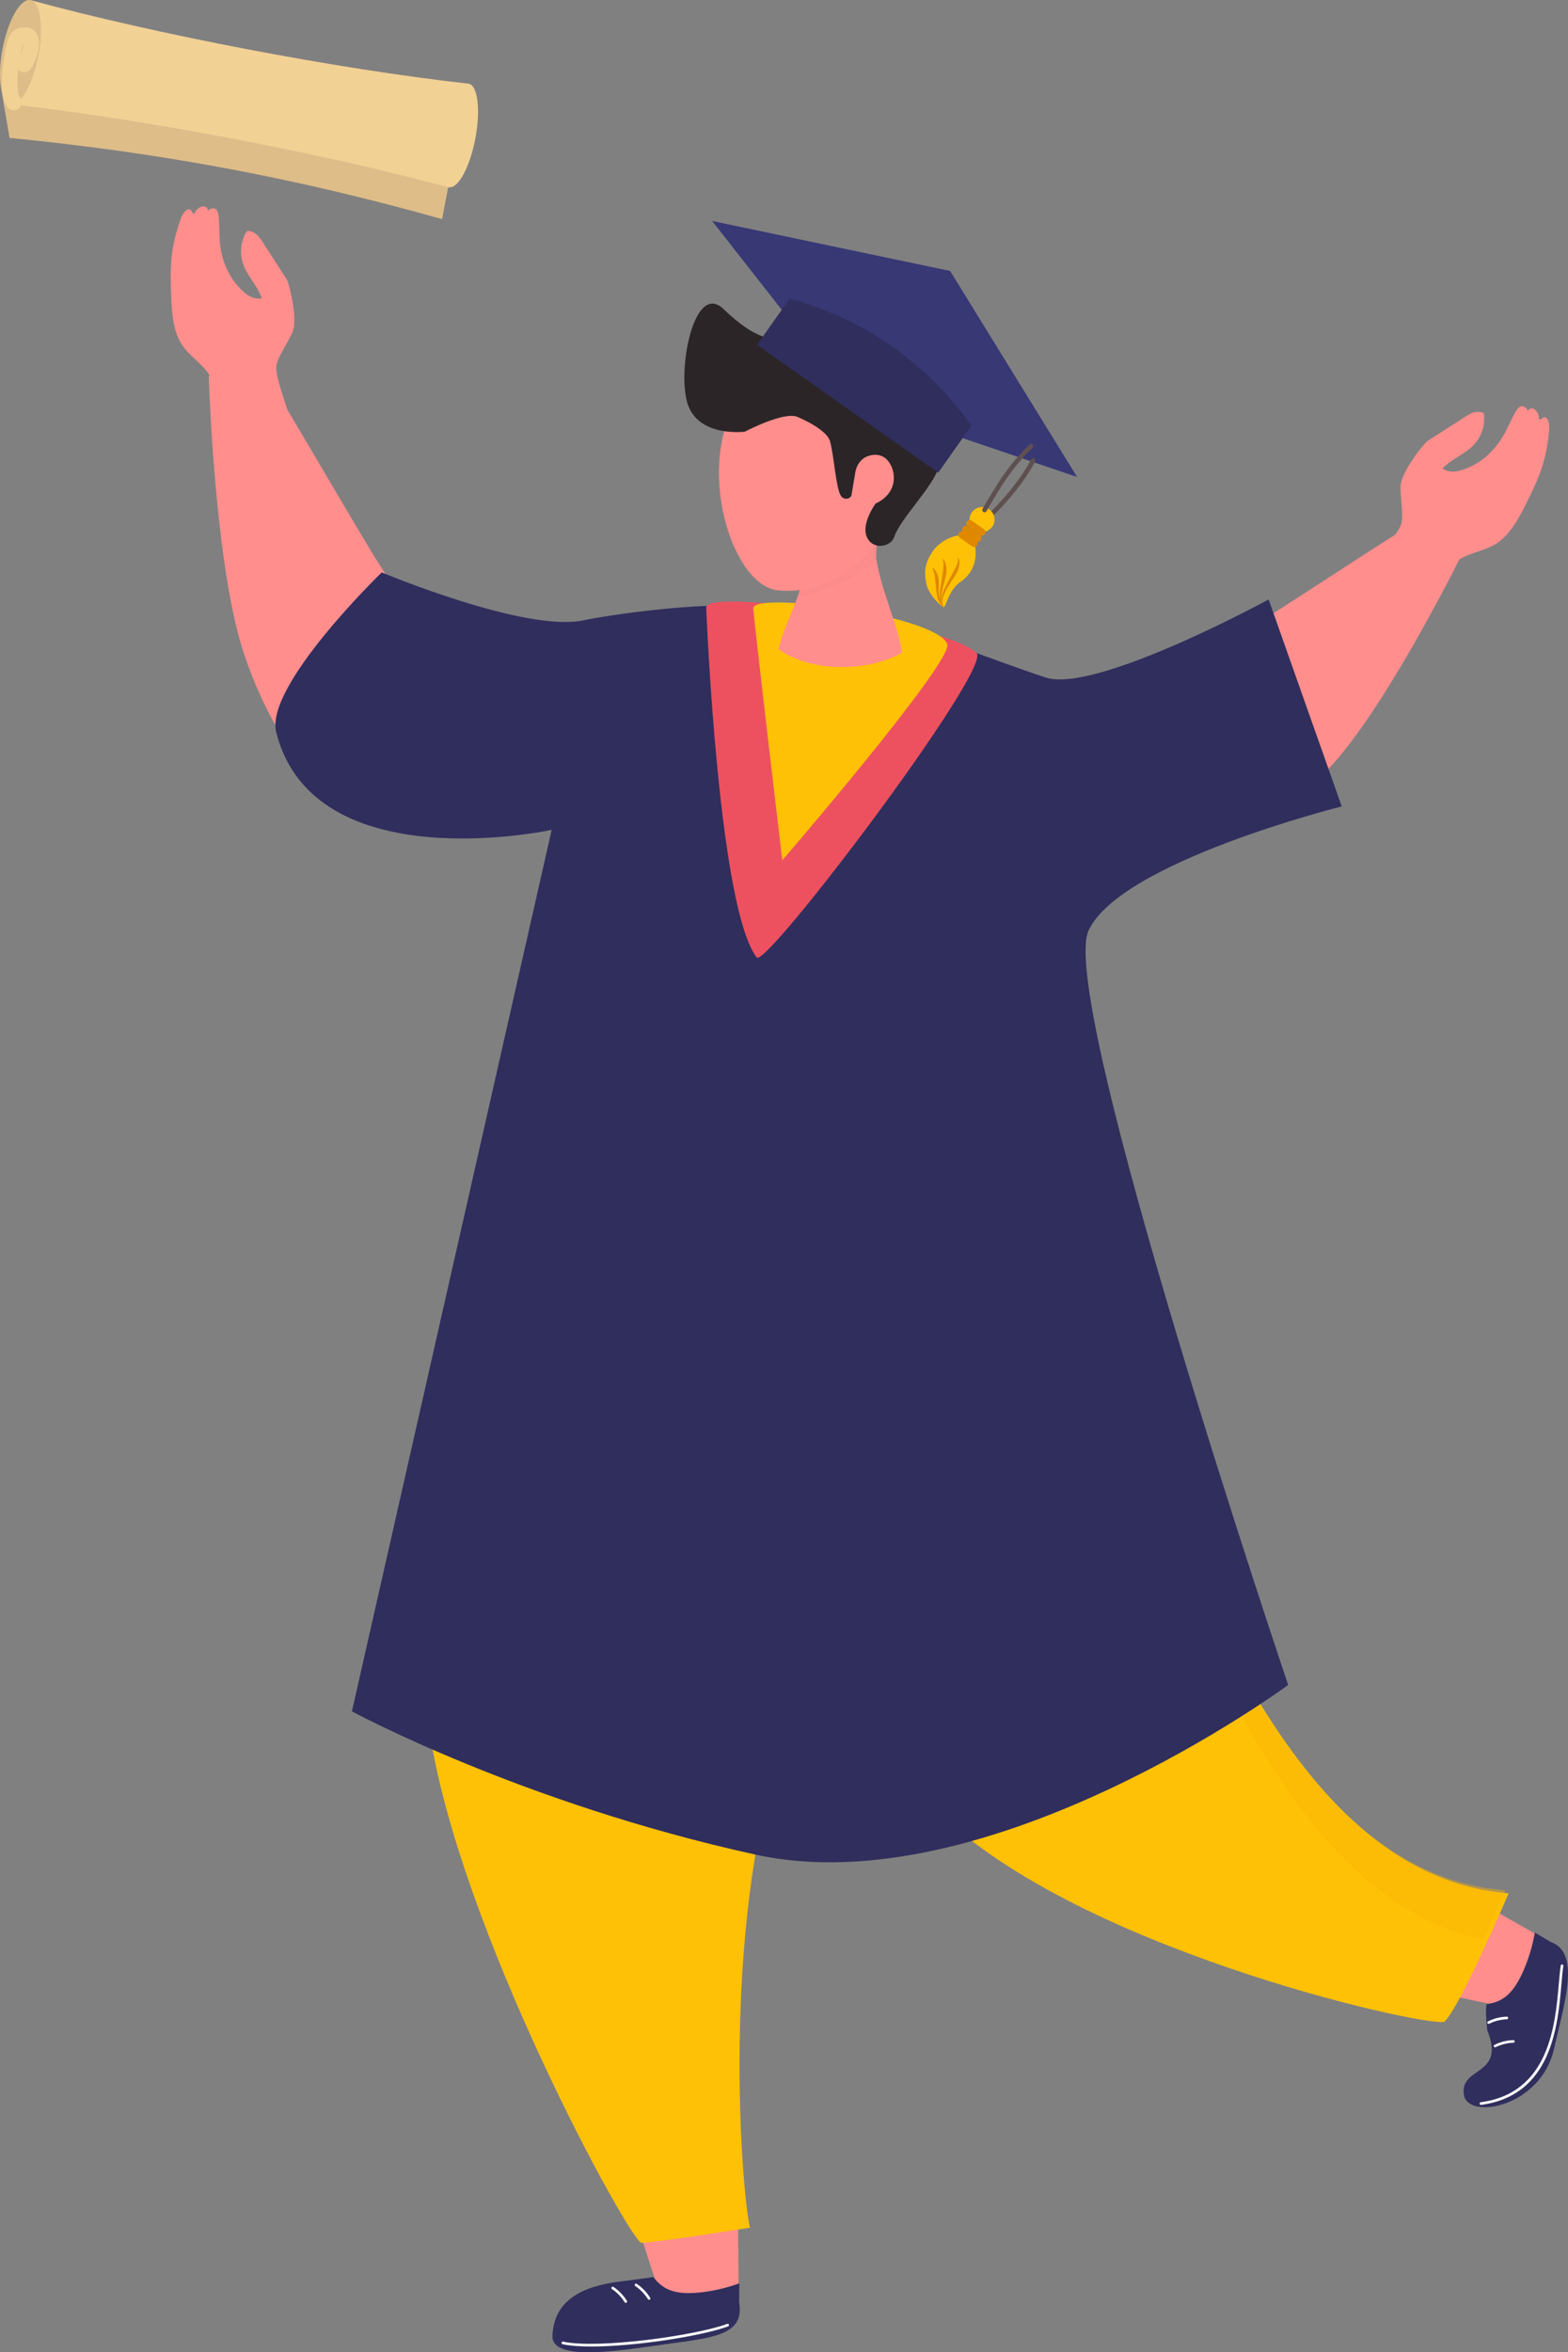 <?xml version="1.0" encoding="UTF-8"?><svg id="_图层_2" xmlns="http://www.w3.org/2000/svg" viewBox="0 0 435.26 652.79"><rect x="0" y="0" width="435.26" height="652.79" fill="#808080" stroke="none"/><g id="_央铋_1"><polygon points="183.58 637.96 171.41 600.59 204.75 597.19 205.03 635.09 183.58 637.96" style="fill:#ff8e8d; stroke-width:0px;"/><polygon points="419.02 557.24 380.55 549.21 394.17 518.6 427.2 537.2 419.02 557.24" style="fill:#ff8e8d; stroke-width:0px;"/><path d="M412.93,563.71c-.2-.5-.69-6.33-.26-7.54,4.46-.59,7.59-2.79,10.63-10.24,1.3-3.2,2.21-6.43,2.75-9.61l4.48,2.64c8.41,3.02,3.58,17.46.86,29.58-3.64,16.23-23.75,19.84-25,12.91-1.45-8.03,11.59-5.14,6.55-17.74Z" style="fill:#302e5d; stroke-width:0px;"/><path d="M411.09,584.13c-.18,0-.34-.13-.36-.32-.03-.2.11-.38.31-.41,19.06-2.55,20.69-21.54,21.67-32.88.17-1.99.32-3.72.54-5.06.03-.2.22-.34.42-.3.2.03.33.22.3.42-.22,1.32-.36,3.03-.53,5.01-1,11.57-2.66,30.92-22.3,33.55-.02,0-.03,0-.05,0Z" style="fill:#f9f9f9; stroke-width:0px;"/><path d="M413.22,561.65c-.13,0-.26-.07-.33-.2-.09-.18-.02-.4.17-.49,1.61-.8,3.42-1.26,5.22-1.31h.01c.2,0,.36.16.37.35,0,.2-.15.37-.35.38-1.7.06-3.4.48-4.92,1.24-.05.03-.11.04-.16.04Z" style="fill:#f9f9f9; stroke-width:0px;"/><path d="M415.01,568.16c-.13,0-.26-.07-.33-.2-.09-.18-.02-.4.17-.49,1.61-.8,3.42-1.26,5.22-1.31h.01c.2,0,.36.16.37.35,0,.2-.15.37-.35.38-1.7.06-3.4.48-4.92,1.24-.05.03-.11.04-.16.04Z" style="fill:#f9f9f9; stroke-width:0px;"/><path d="M208.17,618.22c-2.61-11.69-7.65-83.13,8.16-131.21,3.92-17.63,11.39-42.25,23.37-70.86,8.37-22.92-58.46-109.8-92.88-78.3-17.21,15.75-33.72,97.85-27.86,140.71,7.67,56.03,56.8,145.07,59.17,143.86,6.74-.45,29.88-4.2,30.03-4.2Z" style="fill:#ffc106; stroke-width:0px;"/><path d="M418.81,525.41c-41.07-3.1-67.99-44.46-88.72-90.63-8.99-15.67-11.71-60.13-22.14-89.34-9.27-22.57-84.39-9.66-133.14,7.6-29.2,10.34,63.59,129.44,87.38,151.45,41.51,38.4,137.96,58.95,138.89,56.46,4.68-4.88,17.61-35.44,17.72-35.54Z" style="fill:#ffc106; stroke-width:0px;"/><path d="M171.04,633.3c.53-.08,9.04-1.15,10.31-1.38,2.73,3.57,6.19,5.2,14.17,4.13,3.42-.46,6.67-1.28,9.71-2.39l-.06,5.2c1.57,8.8-6.46,9.82-18.77,11.47-12.31,1.65-33.4,5.56-33.04-2.14.37-7.97,5.44-13.13,17.68-14.89Z" style="fill:#302e5d; stroke-width:0px;"/><path d="M164.13,651.2c-3.17,0-5.92-.2-7.97-.64-.2-.04-.32-.24-.28-.44.04-.2.24-.32.44-.28,9.59,2.09,36.81-1.67,45.55-4.93.19-.07.4.03.47.22.07.19-.03.4-.22.47-7.05,2.63-25.64,5.6-37.99,5.6Z" style="fill:#f9f9f9; stroke-width:0px;"/><path d="M180.17,638.23c-.12,0-.24-.06-.31-.17-.89-1.44-2.11-2.71-3.52-3.65-.17-.11-.21-.34-.1-.51.11-.17.34-.21.51-.1,1.5,1,2.79,2.34,3.73,3.87.11.17.05.4-.12.5-.06.04-.13.05-.19.05Z" style="fill:#f9f9f9; stroke-width:0px;"/><path d="M173.71,639.08c-.12,0-.24-.06-.31-.17-.89-1.44-2.11-2.71-3.52-3.65-.17-.11-.21-.34-.1-.51.11-.17.34-.21.51-.1,1.5,1,2.79,2.34,3.73,3.87.11.17.05.4-.12.5-.06.04-.13.05-.19.05Z" style="fill:#f9f9f9; stroke-width:0px;"/><polygon points="200.5 400.67 211.03 439.33 227.22 445.39 218.73 403.26 200.5 400.67" style="fill:#f9b406; opacity:.43; stroke-width:0px;"/><path d="M329.14,433.94c-1.96-3.41-3.62-8.19-5.12-13.87l-1.31.18c2.4,12.09,4.94,22.43,8.41,28.48,19.34,43.08,44.08,81.97,80.67,89.49,3.35-7.32,6.03-13.6,6.08-13.65-41.07-3.1-67.99-44.46-88.72-90.63Z" style="fill:#f9b406; opacity:.43; stroke-width:0px;"/><path d="M394.24,144.46c-1.71.04-27.43,17.34-46.48,29.39-7.02,4.44-20.34,11.06-29.73,21.17-7.6,8.19-15.96,31.03-.78,38.72,19.13,9.69,43.67-11.43,53.09-22.08,16.13-18.25,36.03-58.96,36.03-58.96-2.89-3.79-12.13-8.24-12.13-8.24Z" style="fill:#ff8e8d; stroke-width:0px;"/><path d="M403.34,156.59c3.34-3.19,8.26-3.32,12.04-5.74,3.52-2.26,5.9-6.4,8.04-10.64.7-1.37,1.37-2.77,2.03-4.18.85-1.82,1.68-3.68,2.36-5.66,1.2-3.48,1.96-7.35,2.25-11.46.08-1.11-.23-2.85-1.13-3.09-.68-.18-1.06.81-1.74.57.13-.91-.38-2.16-1.13-2.73-.74-.57-1.62-.38-1.91.41-.33-.92-1.23-1.45-1.87-1.33s-1.07.72-1.45,1.33c-1.14,1.86-1.99,4.03-3.05,5.99-2.85,5.31-7.17,8.98-12.29,10.47-1.55.45-3.33.67-5.05-.54,2.21-2.37,5.15-3.5,7.58-5.51,2.43-2.01,4.43-5.33,3.89-9.78-1.98-.98-3.72.01-5.25,1-3.47,2.23-6.93,4.46-10.4,6.69-.95.61-7.12,8.33-7.47,12.33-.21,2.49.97,8.74.12,10.92-1.16,2.95-4.31,5.62-6.09,7.86,1.24,3.14,1.31,3.62,2.93,6.56,1.36,2.46,9.11,9.36,11.4,8.52,1.35-.5,5.32-11.19,6.16-11.99Z" style="fill:#ff8e8d; stroke-width:0px;"/><path d="M72.58,102.55c1.56.88,18.14,30.03,30.73,50.89,4.64,7.69,14.2,20.56,18.67,34.8,3.62,11.54,1.85,37.36-15.37,37.16-21.7-.25-35.6-32.44-39.88-47.21-7.32-25.3-8.79-73.81-8.79-73.81,4.25-2.18,14.63-1.83,14.63-1.83Z" style="fill:#ff8e8d; stroke-width:0px;"/><path d="M59.03,105.78c-1.72-4.29-6.15-6.43-8.59-10.21-2.27-3.51-2.72-8.27-2.92-13.01-.06-1.54-.11-3.09-.12-4.64-.02-2.01,0-4.04.19-6.13.35-3.66,1.25-7.5,2.69-11.36.39-1.05,1.39-2.5,2.31-2.34.69.12.63,1.18,1.35,1.24.26-.89,1.24-1.81,2.15-2.02s1.63.32,1.57,1.16c.68-.7,1.72-.81,2.25-.43.53.38.68,1.1.77,1.81.27,2.16.15,4.49.3,6.71.4,6.01,2.81,11.14,6.86,14.61,1.23,1.05,2.75,1.98,4.82,1.6-1.03-3.07-3.24-5.32-4.62-8.15-1.38-2.84-1.83-6.69.5-10.52,2.2-.07,3.38,1.55,4.37,3.08l6.7,10.39c.61.94,3.04,10.53,1.7,14.31-.83,2.35-4.5,7.55-4.62,9.89-.17,3.16,2.82,10.66,3.51,13.44-2.43,2.35-18.77,5.75-20.51,4.03-1.02-1.01-.22-12.39-.65-13.46Z" style="fill:#ff8e8d; stroke-width:0px;"/><path d="M215.15,169.1c-15.13-3.33-48.03,1.89-52.98,3.01-15.98,3.61-56.21-13.25-56.21-13.25,0,0-32.52,31.45-29.29,44.33,10.41,41.45,76.47,27.11,76.47,27.11l-55.45,244.63s47.15,25.52,112.01,39.75c64.86,14.22,147.88-47.08,147.88-47.08,0,0-64.28-190.33-55.39-209.4,8.9-19.08,70.26-34.41,70.26-34.41l-20.29-57.43s-48.06,26.23-61.94,21.65c-13.88-4.58-35.04-12.94-46.92-16.45-6.78-2-28.16-2.47-28.16-2.47Z" style="fill:#302e5d; stroke-width:0px;"/><path d="M210.05,265.71c2.48,3.25,65.4-80.09,61.04-84.47-8.1-8.13-75.29-18.41-75.05-12.6.18,4.24,3.52,83.32,14.01,97.07Z" style="fill:#ed515f; stroke-width:0px;"/><path d="M217.16,238.76s47.67-55.38,45.78-60.04c-3.28-8.09-54.01-14.66-53.82-9.92.14,3.46,8.04,69.97,8.04,69.97Z" style="fill:#ffc106; stroke-width:0px;"/><path d="M250.39,181.15c-9.62,5.4-25.29,5.5-34.29-1,2.01-8.56,7.01-14.59,7.55-25.85,6.59-1.78,12.72-8.39,19.09-6.34-.54,11.62,6.45,24.07,7.65,33.19Z" style="fill:#ff8e8d; stroke-width:0px;"/><path d="M243.34,155.86c-.45-2.37.48-8.33.59-11.4-4.87,8.8-12.59,14.51-20.96,16.26-.42,1.32-.89,3.43-1.38,4.66,1.24.18,2.59-.2,3.86-.58,7.31-2.21,14.73-6.16,17.89-8.94Z" style="fill:#fc8b8b; stroke-width:0px;"/><path d="M200.68,121.02c-4.28,18.35,4.44,41.63,15.17,42.79,14.41,1.56,29.03-8.92,33.31-27.27s-3.7-35.89-17.82-39.18c-14.12-3.29-26.38,5.31-30.65,23.66Z" style="fill:#ff8e8d; stroke-width:0px;"/><path d="M221.39,115.7c-3.8-1.63-14.61,4.09-14.61,4.09,0,0-13.71,1.83-16.19-8.73-2.39-10.15,2.39-32.78,10.21-25.33,11.27,10.74,16.05,9.66,33.18,7.37,8.61-1.15,20.67,4.75,24.21,12.5,3.35,7.34,5.08,15.24,2.34,24.19-1.68,5.48-10.64,14.17-12.28,19.17-.86,2.62-5.24,3.71-7.23.79-2.58-3.79,2.06-10.04,2.06-10.04,0,0,5.89-2.24,4.93-8.43-.26-1.72-1.9-6.15-6.71-4.82-3.57.98-3.92,4.9-3.92,4.9l-.97,5.75h0c-.06,1.43-2.15,1.79-2.98.51-1.44-2.23-1.93-11.48-3.05-15.24-.67-2.25-4.69-4.84-8.99-6.68Z" style="fill:#2b2527; stroke-width:0px;"/><path d="M125.08,48.37C84.08,37.39,42.87,29.65.38,24.92l2.27,13.36c41.99,4.09,79.67,11.15,120.07,22.53l2.37-12.44Z" style="fill:#debd89; stroke-width:0px;"/><path d="M131.95,38.46c1.47-7.73.72-14.4-1.66-15.19h0s-.05-.02-.07-.02c-.04-.01-.08-.02-.12-.03-.12-.02-.24-.03-.36-.03C93.34,19.09,43.52,9.59,8.44.03L2.94,28.93c36.33,4.02,86.48,13.55,121.87,23.15l.02-.11c2.5.14,5.65-5.79,7.12-13.52Z" style="fill:#f2d195; stroke-width:0px;"/><path d="M10.66,15.43c-1.52,7.98-4.98,14.03-7.73,13.5C.19,28.41-.81,21.52.71,13.54S5.69-.49,8.44.03c2.75.52,3.75,7.42,2.23,15.4Z" style="fill:#debd89; stroke-width:0px;"/><path d="M2.96,30.43c-.35-.15-.67-.39-.91-.71-3.3-4.45-.32-16.92-.19-17.45l.04-.19c.24-1.05.96-4.24,4.6-4.54,1.56-.13,2.89.51,3.65,1.77,1.65,2.73-.07,7.4-1.54,9.71-.65,1.01-1.99,1.31-3,.66-.22-.14-.4-.31-.55-.5-.41,3.74-.26,6.94.49,7.96.71.96.51,2.32-.45,3.04-.64.47-1.44.54-2.13.26ZM6.48,12.03c-.12.15-.22.43-.35,1.01l-.06.25c-.17.7-.32,1.41-.46,2.12.59-1.32.87-2.63.87-3.39Z" style="fill:#f2d195; stroke-width:0px;"/><polygon points="236.82 111.28 197.69 61.33 263.74 75.19 298.99 132.37 236.82 111.28" style="fill:#383875; stroke-width:0px;"/><path d="M269.63,118.15c-12.13-17.32-30-29.81-50.45-35.26l-8.84,12.54c-.02.12-.05.25-.07.37l50.17,35.38,9.19-13.03ZM241.05,109.39l-3.3-2.33c1.12.75,2.22,1.52,3.3,2.33Z" style="fill:#302e5d; stroke-width:0px;"/><path d="M274.94,143.43c-.11-.03-.22-.09-.3-.18-.24-.25-.23-.65.03-.89,3.84-3.62,9.03-9.89,11.55-14.87.16-.31.53-.44.84-.28.31.16.43.53.28.84-2.7,5.35-8.02,11.64-11.81,15.22-.16.15-.39.2-.59.15Z" style="fill:#5f4f4f; stroke-width:0px;"/><path d="M275.43,146.19c-1.1,1.56-3.26,1.94-4.83.83-1.56-1.1-1.94-3.26-.83-4.83s3.26-1.94,4.83-.83c1.56,1.1,1.94,3.26.83,4.83Z" style="fill:#ffc106; stroke-width:0px;"/><path d="M266.47,161.58c-3.31,2.44-3.75,6.8-4.58,6.95-.29-.01-4.13-3.28-4.76-6.59-.58-3.14-.55-5.23,1.46-8.41,1.76-3.08,5.47-4.76,7.71-4.96,2.28-.25,3.98,1.16,4.39,3.16.69,4.4-1.15,7.89-4.23,9.84Z" style="fill:#ffc106; stroke-width:0px;"/><path d="M272.01,148.53l-3.38-2.39c-.45-.32-.56-.94-.24-1.39h0c.32-.45.94-.56,1.39-.24l3.38,2.39c.45.32.56.94.24,1.39h0c-.32.45-.94.56-1.39.24Z" style="fill:#df8800; stroke-width:0px;"/><path d="M270.86,150.15l-3.38-2.39c-.45-.32-.56-.94-.24-1.39h0c.32-.45.94-.56,1.39-.24l3.38,2.39c.45.32.56.94.24,1.39h0c-.32.45-.94.56-1.39.24Z" style="fill:#df8800; stroke-width:0px;"/><path d="M269.83,151.62l-3.38-2.39c-.45-.32-.56-.94-.24-1.39h0c.32-.45.94-.56,1.39-.24l3.38,2.39c.45.32.56.94.24,1.39h0c-.32.45-.94.56-1.39.24Z" style="fill:#df8800; stroke-width:0px;"/><path d="M273.14,142.16c-.05-.01-.1-.03-.15-.06-.3-.17-.42-.55-.25-.85,1.18-2.15,2.95-5.01,4.23-7.04,2.49-3.94,5.45-7.59,8.79-10.85.25-.24.65-.24.89.01.24.25.24.65-.01.89-3.27,3.18-6.17,6.75-8.61,10.62-1.27,2.01-3.02,4.85-4.19,6.97-.14.26-.43.38-.71.31Z" style="fill:#5f4f4f; stroke-width:0px;"/><path d="M261.86,168.57s-.04-.04-.11-.11c-.04-.04-.08-.08-.13-.14-.05-.06-.1-.13-.16-.21-.06-.08-.12-.17-.17-.28-.06-.1-.11-.22-.16-.35-.11-.25-.18-.55-.24-.88-.05-.33-.09-.69-.08-1.07,0-.38.03-.78.07-1.19.09-.82.24-1.68.39-2.53.07-.43.15-.85.2-1.27.06-.41.12-.82.17-1.22.06-.39.11-.76.16-1.12.02-.18.04-.35.06-.51.02-.17.03-.33.04-.48.02-.31.02-.59,0-.84-.02-.25-.04-.47-.07-.65-.02-.18-.06-.32-.09-.42-.02-.1-.03-.15-.03-.15l.08-.05s.03.04.1.13c.07.08.16.21.26.38.2.34.41.89.51,1.57.1.68.09,1.48-.04,2.3-.14.82-.39,1.66-.61,2.5-.22.84-.44,1.67-.59,2.45-.07.39-.13.77-.16,1.13-.04.36-.04.7-.03,1.02.03.31.06.6.14.84.03.12.07.24.12.34.04.1.08.2.13.27.05.08.08.15.12.21.04.06.08.11.11.15.06.08.09.12.09.12l-.07.06Z" style="fill:#df8800; stroke-width:0px;"/><path d="M261.85,168.56s-.03-.05-.08-.15c-.05-.1-.14-.23-.21-.43-.09-.19-.15-.44-.2-.73-.04-.29-.06-.62-.03-.98.02-.36.1-.74.2-1.14.11-.4.25-.81.42-1.22.34-.82.77-1.66,1.22-2.48.44-.82.87-1.63,1.28-2.4.21-.37.4-.73.59-1.07.09-.17.18-.34.25-.5.09-.16.15-.32.22-.47.06-.15.12-.3.18-.44.04-.14.09-.28.12-.4.07-.26.1-.49.11-.68,0-.1,0-.18,0-.26,0-.08-.02-.14-.02-.19-.01-.11-.02-.17-.02-.17l.09-.04s.03.05.09.15c.03.05.07.11.1.19.03.08.06.17.09.27.06.21.1.48.1.78,0,.31-.04.65-.13,1.01-.17.72-.49,1.51-.93,2.28-.22.39-.47.77-.72,1.15-.25.38-.51.77-.77,1.16-.5.78-.99,1.56-1.37,2.32-.2.38-.35.76-.49,1.12-.13.37-.24.72-.29,1.05-.06.33-.07.64-.06.92.02.27.06.51.11.7.04.19.11.34.15.44.04.1.06.15.06.15l-.08.04Z" style="fill:#df8800; stroke-width:0px;"/><path d="M261.86,168.57s-.13-.13-.35-.36c-.06-.06-.12-.12-.19-.19-.06-.08-.12-.17-.19-.26-.07-.09-.14-.2-.21-.3-.08-.11-.13-.23-.2-.35-.06-.13-.14-.26-.2-.4-.05-.14-.11-.29-.16-.44-.03-.08-.06-.15-.08-.23-.02-.08-.04-.16-.06-.24-.04-.16-.09-.33-.12-.51-.06-.35-.13-.71-.16-1.07-.05-.37-.07-.73-.11-1.1-.03-.36-.06-.73-.11-1.08-.04-.36-.09-.69-.12-1.02-.05-.32-.06-.64-.11-.93-.04-.29-.08-.57-.15-.82-.03-.12-.05-.25-.08-.37-.04-.11-.07-.22-.1-.32-.03-.1-.06-.2-.08-.29-.04-.09-.07-.17-.1-.24-.12-.29-.18-.48-.18-.48l.07-.06s.15.12.39.35c.06.06.13.12.2.2.06.08.12.17.19.27.07.1.14.2.21.31.07.11.13.24.19.37.06.13.13.27.19.42.05.15.09.3.14.46.06.16.09.33.12.5.03.17.06.35.08.52.03.35.04.72.03,1.08,0,.36-.01.73-.02,1.1,0,.36-.01.73,0,1.08,0,.36.03.7.05,1.03.02.17.05.33.07.48.02.16.05.31.09.46.03.15.07.29.1.43.04.14.1.26.14.39.05.12.08.25.14.35.06.11.11.21.16.3.05.1.1.18.14.27.06.08.11.15.16.21.19.26.3.4.3.4l-.07.06Z" style="fill:#df8800; stroke-width:0px;"/></g></svg>